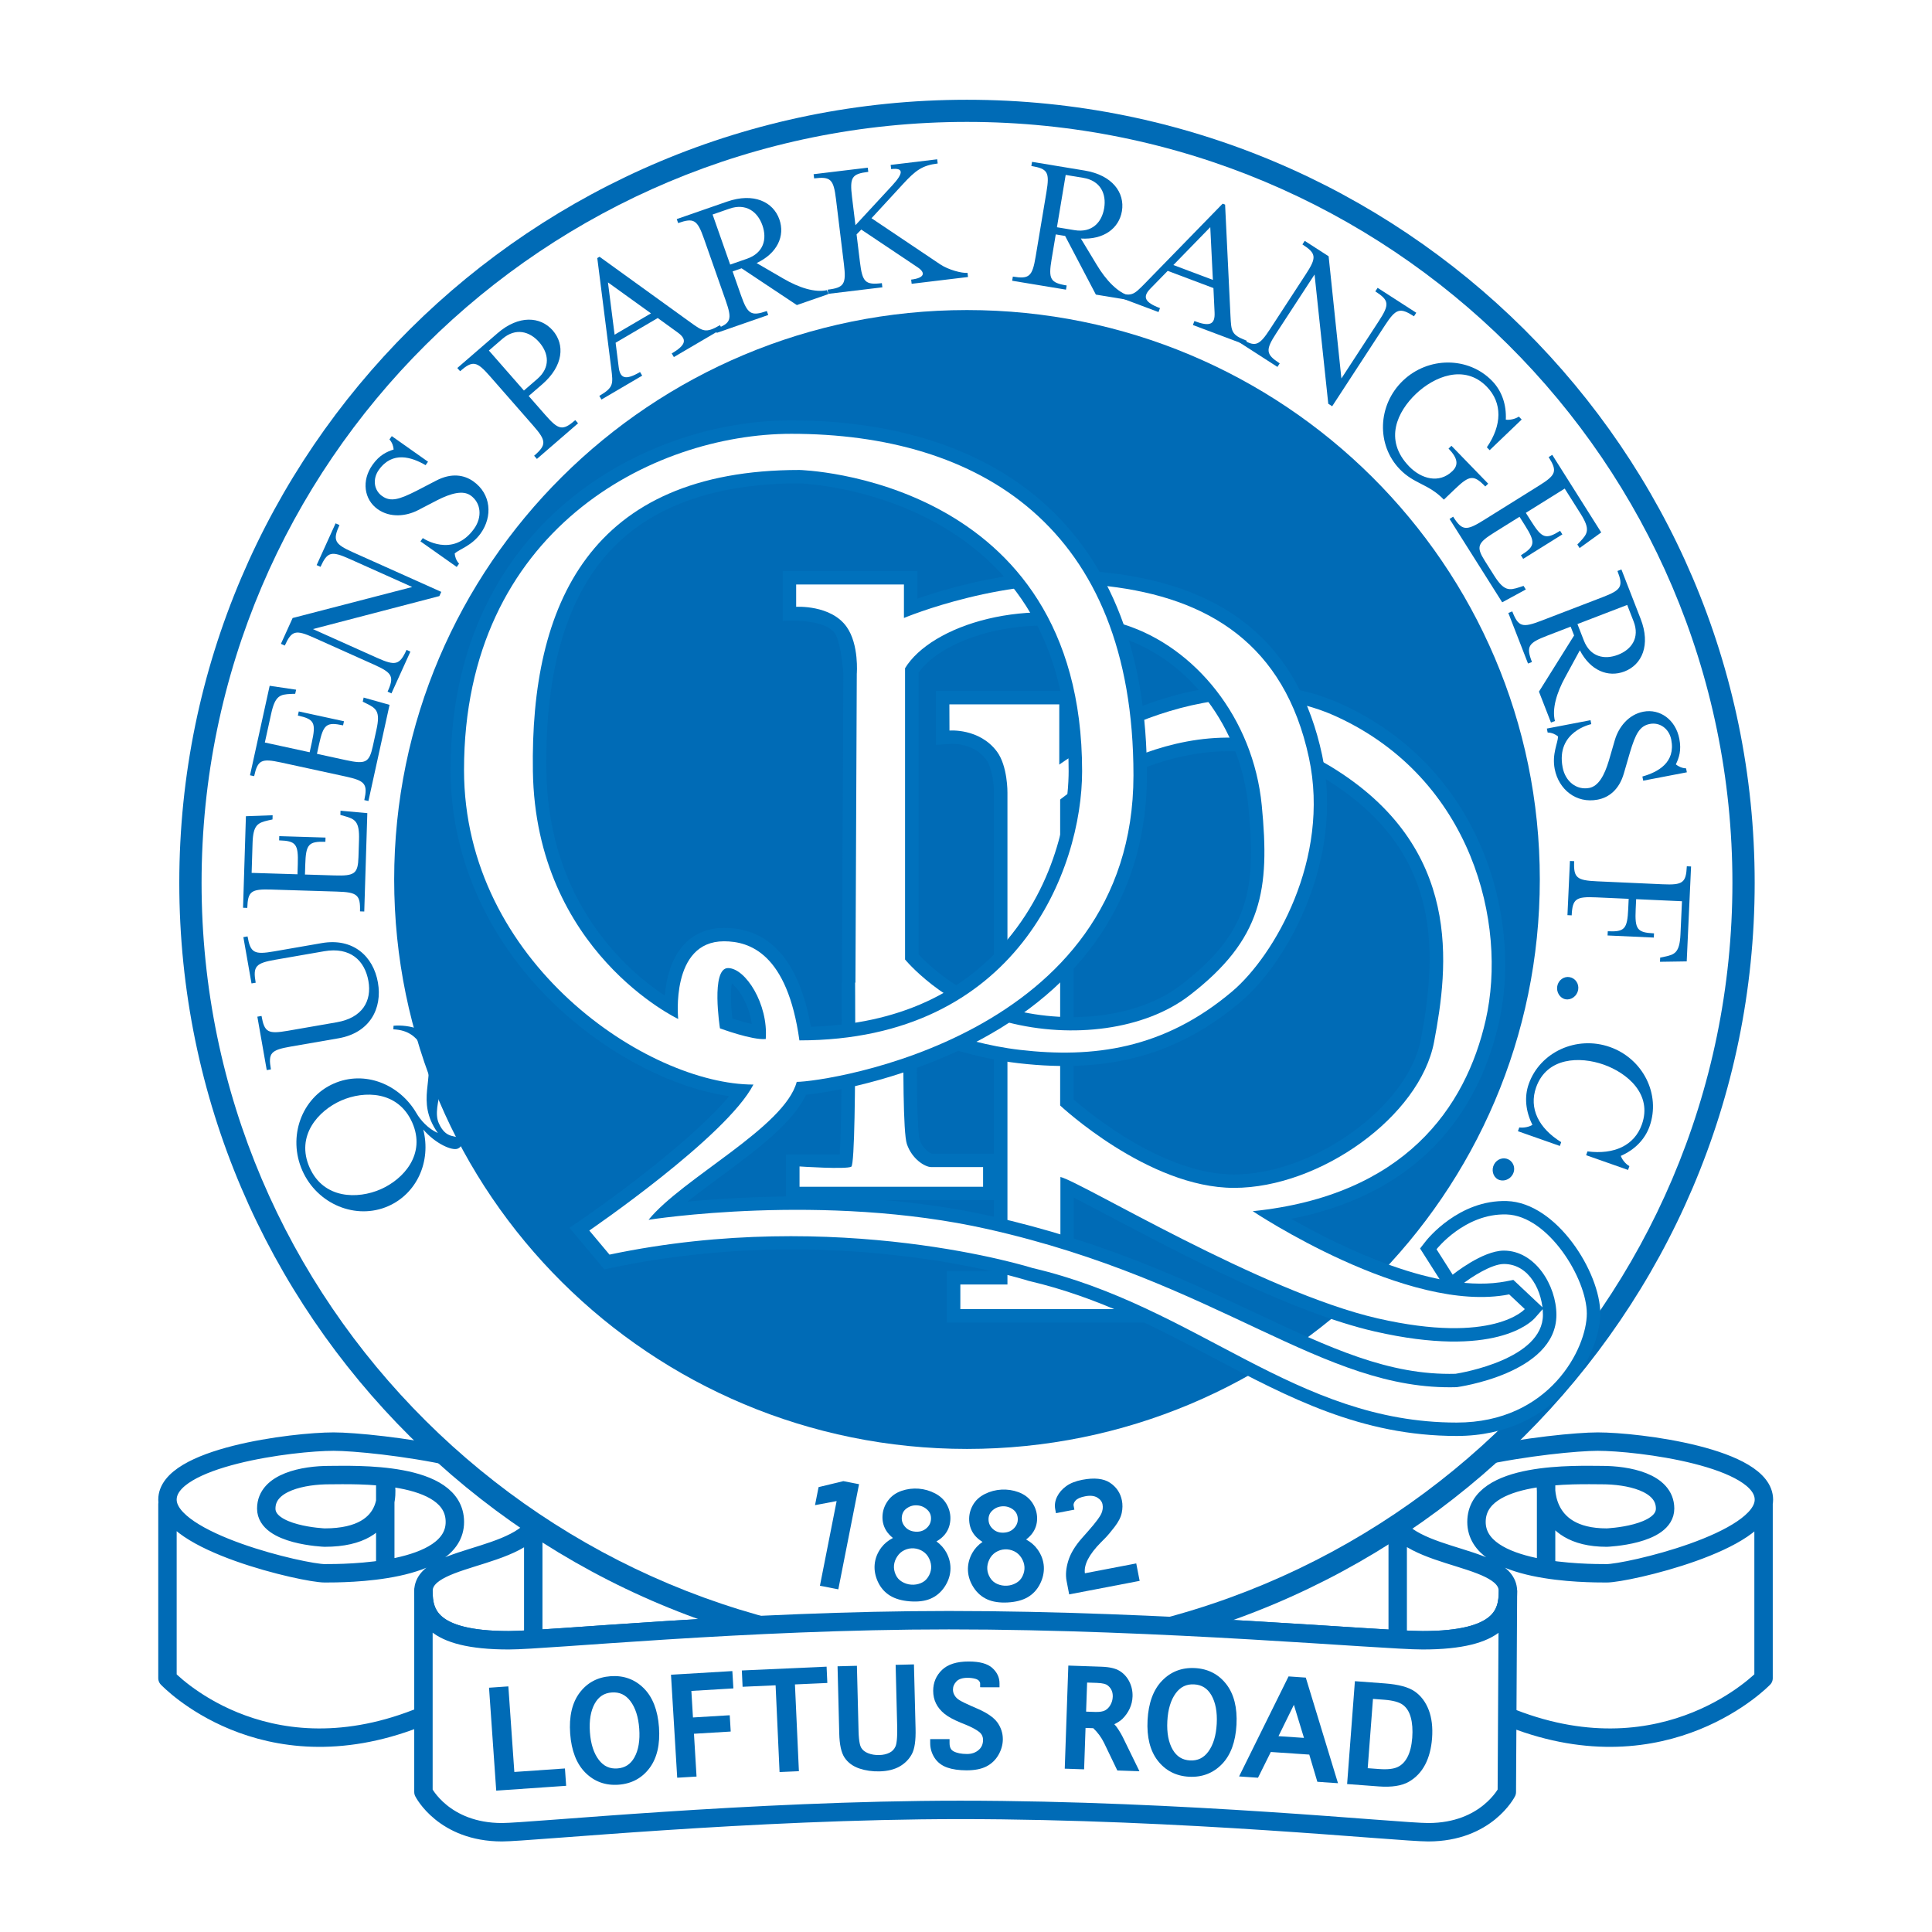 <?xml version="1.0" encoding="utf-8"?>
<!-- Generator: Adobe Illustrator 13.0.0, SVG Export Plug-In . SVG Version: 6.00 Build 14948)  -->
<!DOCTYPE svg PUBLIC "-//W3C//DTD SVG 1.0//EN" "http://www.w3.org/TR/2001/REC-SVG-20010904/DTD/svg10.dtd">
<svg version="1.0" id="Layer_1" xmlns="http://www.w3.org/2000/svg" xmlns:xlink="http://www.w3.org/1999/xlink" x="0px" y="0px"
	 width="192.756px" height="192.756px" viewBox="0 0 192.756 192.756" enable-background="new 0 0 192.756 192.756"
	 xml:space="preserve">
<g>
	<polygon fill-rule="evenodd" clip-rule="evenodd" fill="#FFFFFF" points="0,0 192.756,0 192.756,192.756 0,192.756 0,0 	"/>
	<path fill-rule="evenodd" clip-rule="evenodd" fill="#FFFFFF" d="M53.321,152.344c0.5-0.619,0.797-1.361,0.797-2.277
		c0-4.232-16.801-6.236-20.833-6.236c-4.033,0-16.577,1.559-16.577,5.791c0,4.23,13.665,7.348,15.681,7.348
		c1.512,0,8.065,0,11.247-2.16l-0.075,2.006c-0.806,0.498-1.315,1.107-1.315,1.938c0,2.227,0.672,4.898,8.513,4.898
		c0.55,0,1.433-0.041,2.602-0.113L53.321,152.344L53.321,152.344z"/>
	<path fill-rule="evenodd" clip-rule="evenodd" fill="#FFFFFF" d="M139.435,152.344c-0.501-0.619-0.798-1.361-0.798-2.277
		c0-4.232,16.802-6.236,20.834-6.236s16.577,1.559,16.577,5.791c0,4.23-13.665,7.348-15.681,7.348c-1.513,0-8.065,0-11.247-2.16
		l0.075,2.006c0.806,0.498,1.314,1.107,1.314,1.938c0,2.227-0.672,4.898-8.513,4.898c-0.55,0-1.433-0.041-2.602-0.113
		L139.435,152.344L139.435,152.344z"/>
	<path fill-rule="evenodd" clip-rule="evenodd" fill="#FFFFFF" d="M16.708,149.621c0,0-0.158,2.768,8.164,5.627
		c8.322,2.859,11.348,1.572,11.348,1.572s6.453-0.945,7.881-2.367c1.429-1.42-0.021,2.074-0.021,2.074l-1.725,1.594l-0.11,13.324
		c-15.458,6.012-25.538-4.01-25.538-4.01v-17.369V149.621L16.708,149.621z"/>
	<path fill-rule="evenodd" clip-rule="evenodd" fill="#FFFFFF" d="M175.911,149.621c0,0,0.157,2.768-8.164,5.627
		c-8.322,2.859-11.348,1.572-11.348,1.572s-6.453-0.945-7.882-2.367c-1.429-1.42,0.021,2.074,0.021,2.074l1.725,1.594l0.11,13.324
		c15.457,6.012,25.538-4.01,25.538-4.01v-17.369V149.621L175.911,149.621z"/>
	
		<path fill="none" stroke="#006BB6" stroke-width="1.837" stroke-linecap="round" stroke-linejoin="round" stroke-miterlimit="2.613" d="
		M175.95,150.066v17.369 M175.95,167.436c0,0-9.599,10.021-25.056,4.01 M16.708,150.066v17.369 M16.708,167.436
		c0,0,9.409,10.021,24.866,4.01 M38.438,155.855v-8.016 M38.438,147.84c0,0,1.344,5.566-6.049,5.566c0,0-5.824-0.223-5.824-2.895
		s3.809-3.34,6.272-3.34c2.464,0,12.545-0.447,12.545,4.676c0,5.121-10.977,5.121-12.993,5.121c-2.016,0-15.681-3.117-15.681-7.348
		c0-4.232,12.544-5.791,16.577-5.791c4.032,0,20.833,2.004,20.833,6.236c0,5.789-11.873,4.676-11.873,8.686
		c0,2.227,0.672,4.898,8.513,4.898c3.814,0,23.646-2.004,43.907-2.004c21.38,0,43.241,2.004,47.268,2.004
		c7.841,0,8.513-2.672,8.513-4.898c0-4.01-11.873-2.896-11.873-8.686c0-4.232,16.802-6.236,20.833-6.236
		c4.033,0,16.578,1.559,16.578,5.791c0,4.23-13.665,7.348-15.682,7.348c-2.016,0-12.993,0-12.993-5.121
		c0-5.123,10.081-4.676,12.546-4.676c2.463,0,6.271,0.668,6.271,3.34s-5.824,2.895-5.824,2.895c-6.736,0-6.049-5.566-6.049-5.566
		 M154.254,147.84v8.016 M53.203,152.738v10.467 M139.449,152.738v10.467"/>
	<path fill-rule="evenodd" clip-rule="evenodd" fill="#006BB6" d="M175.065,88.078c0,43.146-35.186,78.125-78.589,78.125
		s-78.588-34.979-78.588-78.125c0-43.147,35.185-78.125,78.588-78.125S175.065,44.931,175.065,88.078L175.065,88.078z"/>
	<path fill-rule="evenodd" clip-rule="evenodd" fill="#FFFFFF" d="M172.843,88.078c0,41.928-34.19,75.916-76.366,75.916
		s-76.366-33.988-76.366-75.916c0-41.927,34.19-75.915,76.366-75.915S172.843,46.151,172.843,88.078L172.843,88.078z"/>
	<polygon fill-rule="evenodd" clip-rule="evenodd" fill="#006BB6" points="84.213,147.787 84.142,147.773 84.069,147.791 
		81.878,148.32 81.669,148.371 81.628,148.58 81.41,149.686 81.314,150.17 81.803,150.078 83.471,149.762 81.869,157.883 
		81.805,158.211 82.134,158.273 83.309,158.504 83.639,158.568 83.704,158.24 85.643,148.406 85.708,148.078 85.378,148.014 
		84.213,147.787 	"/>
	<path fill-rule="evenodd" clip-rule="evenodd" fill="#006BB6" d="M93.43,153.785c0.329-0.189,0.606-0.41,0.819-0.668
		c0.332-0.402,0.521-0.883,0.565-1.43c0.042-0.527-0.066-1.041-0.32-1.523c-0.255-0.49-0.656-0.881-1.19-1.162
		c-0.512-0.27-1.067-0.43-1.646-0.477c-0.576-0.045-1.146,0.027-1.694,0.213c-0.571,0.195-1.029,0.518-1.358,0.965
		c-0.325,0.439-0.513,0.93-0.554,1.459c-0.042,0.547,0.07,1.051,0.334,1.498c0.169,0.287,0.408,0.547,0.701,0.785
		c-0.473,0.246-0.861,0.562-1.153,0.949c-0.397,0.529-0.624,1.109-0.672,1.725c-0.045,0.574,0.069,1.154,0.338,1.725
		c0.273,0.576,0.675,1.031,1.195,1.352c0.512,0.316,1.177,0.508,1.979,0.57c0.807,0.062,1.496-0.023,2.049-0.256
		c0.564-0.238,1.032-0.625,1.393-1.152c0.356-0.521,0.56-1.076,0.604-1.65c0.048-0.615-0.085-1.223-0.398-1.807
		C94.192,154.473,93.858,154.1,93.43,153.785L93.43,153.785z M90.903,158.1c-0.33-0.023-0.642-0.125-0.929-0.301
		c-0.277-0.168-0.477-0.393-0.61-0.691c-0.138-0.305-0.195-0.611-0.171-0.914c0.025-0.318,0.133-0.617,0.328-0.912
		c0.192-0.289,0.431-0.496,0.73-0.633c0.304-0.139,0.612-0.195,0.938-0.17s0.622,0.129,0.903,0.312
		c0.277,0.184,0.481,0.424,0.625,0.74c0.146,0.322,0.206,0.633,0.181,0.951c-0.024,0.301-0.129,0.598-0.312,0.875
		c-0.179,0.273-0.412,0.467-0.712,0.59C91.56,158.076,91.242,158.127,90.903,158.1L90.903,158.1z M91.32,152.814
		c-0.432-0.035-0.765-0.191-1.017-0.48c-0.25-0.287-0.359-0.602-0.331-0.957c0.03-0.389,0.192-0.68,0.495-0.893
		c0.322-0.229,0.669-0.324,1.059-0.293c0.395,0.029,0.724,0.18,1.007,0.453c0.266,0.258,0.38,0.57,0.35,0.959
		c-0.028,0.355-0.185,0.646-0.479,0.893C92.106,152.744,91.752,152.848,91.32,152.814L91.32,152.814z"/>
	<path fill-rule="evenodd" clip-rule="evenodd" fill="#006BB6" d="M102.377,153.596c0.3-0.23,0.546-0.486,0.722-0.77
		c0.276-0.441,0.399-0.943,0.37-1.49c-0.03-0.529-0.205-1.023-0.521-1.471c-0.319-0.449-0.768-0.783-1.334-0.992
		c-0.545-0.201-1.115-0.287-1.696-0.254c-0.577,0.031-1.133,0.176-1.65,0.434c-0.541,0.268-0.951,0.648-1.218,1.135
		c-0.264,0.48-0.383,0.99-0.354,1.52c0.03,0.549,0.208,1.033,0.531,1.441c0.206,0.262,0.478,0.488,0.799,0.686
		c-0.437,0.307-0.778,0.67-1.015,1.094c-0.324,0.576-0.47,1.18-0.437,1.797c0.032,0.576,0.222,1.135,0.566,1.664
		c0.348,0.535,0.807,0.934,1.365,1.184c0.548,0.244,1.233,0.348,2.037,0.303c0.807-0.045,1.479-0.221,1.997-0.525
		c0.527-0.309,0.939-0.754,1.226-1.326c0.283-0.561,0.41-1.139,0.38-1.715c-0.035-0.615-0.248-1.199-0.637-1.738
		C103.225,154.178,102.844,153.852,102.377,153.596L102.377,153.596z M100.248,154.58c0.322-0.018,0.638,0.047,0.938,0.189
		c0.298,0.145,0.532,0.357,0.719,0.652c0.186,0.295,0.288,0.604,0.307,0.918c0.017,0.303-0.048,0.609-0.192,0.91
		c-0.141,0.295-0.346,0.516-0.627,0.678c-0.296,0.17-0.604,0.262-0.942,0.279c-0.33,0.018-0.653-0.041-0.962-0.176
		c-0.296-0.129-0.524-0.328-0.697-0.604c-0.177-0.283-0.274-0.58-0.291-0.883c-0.018-0.32,0.049-0.631,0.203-0.947
		c0.151-0.312,0.361-0.551,0.64-0.727C99.625,154.693,99.922,154.598,100.248,154.58L100.248,154.58z M101.187,152.455
		c-0.261,0.283-0.599,0.434-1.031,0.457c-0.433,0.025-0.783-0.088-1.07-0.342c-0.289-0.252-0.438-0.549-0.458-0.904
		c-0.021-0.389,0.101-0.699,0.372-0.951c0.288-0.268,0.619-0.408,1.011-0.43c0.395-0.021,0.741,0.084,1.059,0.316
		c0.298,0.221,0.453,0.518,0.474,0.904C101.562,151.863,101.445,152.174,101.187,152.455L101.187,152.455z"/>
	<path fill-rule="evenodd" clip-rule="evenodd" fill="#006BB6" d="M113.638,157.396l-0.211-1.086l-0.064-0.328l-0.329,0.064
		l-4.795,0.92c-0.117-0.85,0.417-1.887,1.602-3.084l0.418-0.422c0.252-0.256,0.555-0.615,0.93-1.102
		c0.398-0.516,0.636-0.979,0.727-1.416c0.088-0.426,0.094-0.84,0.018-1.232c-0.144-0.746-0.542-1.342-1.183-1.771
		s-1.573-0.531-2.772-0.299c-0.655,0.125-1.193,0.336-1.597,0.627c-0.406,0.295-0.713,0.646-0.913,1.049
		c-0.207,0.418-0.271,0.844-0.189,1.262l0.012,0.064l0.062,0.328l0.332-0.062l1.175-0.227l0.329-0.062l-0.062-0.328l-0.012-0.062
		c-0.012-0.061-0.047-0.238,0.183-0.506c0.171-0.201,0.494-0.346,0.959-0.436c0.512-0.1,0.924-0.055,1.224,0.129
		c0.294,0.18,0.465,0.406,0.519,0.688c0.059,0.301,0.017,0.604-0.128,0.928c-0.11,0.238-0.434,0.744-1.347,1.773l-0.568,0.641
		c-0.693,0.783-1.157,1.551-1.379,2.287c-0.225,0.738-0.28,1.408-0.167,1.992l0.197,1.021l0.063,0.328l0.33-0.064l6.373-1.223
		l0.329-0.062L113.638,157.396L113.638,157.396z"/>
	<path fill-rule="evenodd" clip-rule="evenodd" fill="#006BB6" d="M153.627,87.747c0,31.376-25.587,56.813-57.15,56.813
		c-31.563,0-57.15-25.438-57.15-56.813c0-31.377,25.587-56.813,57.15-56.813C128.04,30.934,153.627,56.37,153.627,87.747
		L153.627,87.747z"/>
	<path fill-rule="evenodd" clip-rule="evenodd" fill="#006BB6" d="M30.889,116.486c-1.408-3.172,0.871-5.684,3.158-6.688
		c2.288-1.004,5.671-0.977,7.079,2.195c1.4,3.154-0.86,5.658-3.147,6.66C35.691,119.658,32.289,119.639,30.889,116.486
		L30.889,116.486z M42.229,112.693c1.231,1.432,2.894,2.148,3.447,1.904c0.387-0.17,0.523-0.557,0.313-0.881
		c-0.377-0.602-1.431,0.102-2.213-1.658c-0.79-1.779,1.268-4.938,0.242-7.248c-0.96-2.164-3.268-2.598-4.755-2.471l-0.017,0.357
		c1.486,0.072,2.456,0.719,3.197,2.387c1.091,2.459-1.067,4.697,1.24,7.957c-0.955-0.414-1.743-1.295-2.134-1.979
		c-1.675-2.879-5.154-4.311-8.252-2.951c-3.209,1.408-4.626,5.316-3.128,8.689c1.49,3.355,5.349,4.949,8.558,3.541
		C41.568,119.096,43.041,115.908,42.229,112.693L42.229,112.693z"/>
	<path fill-rule="evenodd" clip-rule="evenodd" fill="#006BB6" d="M25.51,98.047l-0.417,0.07l-0.812-4.618l0.417-0.073
		c0.288,1.639,0.651,1.841,2.637,1.495l4.767-0.828c3.118-0.542,5.142,1.304,5.603,3.932c0.458,2.605-0.816,5.023-3.934,5.566
		l-4.767,0.826c-1.986,0.346-2.262,0.637-1.974,2.275l-0.417,0.072l-0.937-5.33l0.417-0.072c0.287,1.639,0.647,1.82,2.633,1.477
		l4.866-0.846c2.582-0.449,3.514-2.137,3.166-4.111c-0.364-2.072-1.83-3.425-4.412-2.977l-4.865,0.845
		C25.495,96.096,25.222,96.408,25.51,98.047L25.51,98.047z"/>
	<path fill-rule="evenodd" clip-rule="evenodd" fill="#006BB6" d="M35.917,90.93c0.051-1.663-0.284-1.914-2.299-1.976l-6.549-0.202
		c-2.015-0.062-2.345,0.168-2.397,1.831l-0.423-0.013l0.285-9.135l2.666-0.098l-0.013,0.421l-0.407,0.087
		c-1.056,0.249-1.526,0.434-1.583,2.277l-0.092,2.965l4.574,0.141l0.031-1.001c0.063-2.003-0.169-2.331-1.862-2.383l0.013-0.421
		l4.615,0.142l-0.013,0.421c-1.693-0.052-1.945,0.261-2.007,2.264l-0.031,1.002l2.942,0.091c2.015,0.062,2.345-0.168,2.397-1.831
		l0.054-1.723c0.058-1.843-0.399-2.078-1.459-2.371l-0.4-0.113l0.013-0.42l2.675,0.243l-0.306,9.816L35.917,90.93L35.917,90.93z"/>
	<path fill-rule="evenodd" clip-rule="evenodd" fill="#006BB6" d="M36.347,79.826c0.357-1.625,0.074-1.933-1.896-2.36l-6.401-1.391
		c-1.97-0.427-2.337-0.261-2.694,1.364l-0.413-0.089l1.962-8.929l2.639,0.389l-0.091,0.411l-0.416,0.012
		c-1.084,0.052-1.58,0.149-1.977,1.95l-0.637,2.898l4.472,0.971l0.215-0.979c0.431-1.958,0.263-2.322-1.392-2.682l0.091-0.411
		l4.51,0.979l-0.091,0.412c-1.654-0.359-1.959-0.098-2.39,1.86l-0.215,0.979l2.875,0.625c1.97,0.428,2.337,0.262,2.694-1.364
		l0.37-1.684c0.396-1.801-0.009-2.115-0.998-2.596l-0.373-0.184l0.091-0.411l2.585,0.726l-2.109,9.594L36.347,79.826L36.347,79.826z
		"/>
	<path fill-rule="evenodd" clip-rule="evenodd" fill="#006BB6" d="M34.897,55.773c-1.838-0.824-2.231-0.736-2.919,0.78l-0.386-0.173
		l1.89-4.166l0.386,0.173c-0.688,1.516-0.502,1.886,1.336,2.709l8.822,3.955l-0.19,0.42l-12.618,3.292l6.396,2.867
		c1.838,0.824,2.257,0.727,2.946-0.79l0.386,0.173l-1.89,4.166l-0.386-0.173c0.688-1.517,0.475-1.876-1.363-2.7l-5.973-2.678
		c-1.838-0.824-2.231-0.736-2.919,0.78l-0.386-0.173l1.168-2.576l11.931-3.094L34.897,55.773L34.897,55.773z"/>
	<path fill-rule="evenodd" clip-rule="evenodd" fill="#006BB6" d="M45.8,56.238l-0.233,0.327l-3.617-2.553l0.233-0.327
		c0,0,2.982,2.057,5.118-0.934c0.829-1.16,0.703-2.576-0.349-3.319c-0.756-0.534-1.935-0.234-3.332,0.475l-1.926,1
		c-1.17,0.6-2.759,0.781-4.008-0.101c-1.364-0.963-1.644-2.856-0.511-4.441c0.688-0.965,1.387-1.283,2.098-1.518
		c-0.024-0.312-0.13-0.683-0.417-1.007l0.233-0.327l3.616,2.553l-0.245,0.343c-1.397-0.814-3.309-1.427-4.663,0.469
		c-0.653,0.915-0.491,2.038,0.331,2.618c0.855,0.604,1.707,0.345,3.451-0.539l1.926-1c1.54-0.807,2.809-0.574,3.713,0.064
		c1.792,1.265,1.943,3.51,0.741,5.193c-0.888,1.242-2.105,1.562-2.594,2.004C45.391,55.531,45.497,55.901,45.8,56.238L45.8,56.238z"
		/>
	<path fill-rule="evenodd" clip-rule="evenodd" fill="#006BB6" d="M53.61,37.806l-1.338,1.158l-3.495-3.991l1.338-1.158
		c1.323-1.145,2.726-0.765,3.679,0.324C54.76,35.243,54.933,36.662,53.61,37.806L53.61,37.806z M49.641,33.243l-4.015,3.474
		l0.278,0.317c1.263-1.092,1.657-1.008,2.98,0.504l4.302,4.913c1.324,1.512,1.367,1.926,0.104,3.019l0.278,0.317l4.106-3.553
		l-0.278-0.317c-1.263,1.092-1.669,0.993-2.993-0.519l-1.655-1.889l1.354-1.171c2.114-1.829,2.277-3.963,1.046-5.369
		C53.917,31.562,51.754,31.414,49.641,33.243L49.641,33.243z"/>
	<path fill-rule="evenodd" clip-rule="evenodd" fill="#006BB6" d="M64.948,31.264l-3.629,2.129l-0.663-5.219L64.948,31.264
		L64.948,31.264z M61.42,34.195l4.202-2.465l1.971,1.427c0.98,0.705,0.865,1.26-0.576,2.106l0.215,0.362l4.81-2.821l-0.215-0.362
		c-1.441,0.845-1.702,0.603-2.957-0.29l-9.053-6.535l-0.226,0.131l1.396,11.027c0.179,1.524,0.266,1.868-1.193,2.724l0.215,0.363
		l4.063-2.383l-0.215-0.362c-1.441,0.845-1.996,0.659-2.133-0.518L61.42,34.195L61.42,34.195z"/>
	<path fill-rule="evenodd" clip-rule="evenodd" fill="#006BB6" d="M74.525,25.816l-1.675,0.582l-1.755-4.995l1.675-0.582
		c1.656-0.575,2.816,0.296,3.295,1.659C76.55,23.86,76.181,25.241,74.525,25.816L74.525,25.816z M75.488,26.246
		c2.071-0.974,2.85-2.708,2.271-4.355c-0.618-1.76-2.57-2.695-5.216-1.777l-5.024,1.745l0.139,0.397
		c1.58-0.549,1.915-0.325,2.58,1.567l2.161,6.15c0.664,1.892,0.549,2.292-1.031,2.841l0.14,0.398l5.139-1.785l-0.14-0.397
		c-1.58,0.548-1.921,0.306-2.586-1.586l-0.83-2.365l0.894-0.311l5.517,3.668l3.141-1.09l-0.14-0.397
		c-1.188,0.264-2.796-0.239-4.385-1.174L75.488,26.246L75.488,26.246z"/>
	<path fill-rule="evenodd" clip-rule="evenodd" fill="#006BB6" d="M93.806,26.376c0.819,0.547,2.183,0.908,2.723,0.843l0.051,0.418
		l-5.624,0.678l-0.051-0.418c1.321-0.159,1.503-0.666,0.62-1.246l-5.596-3.746l-0.469,0.48l0.337,2.765
		c0.242,1.99,0.524,2.299,2.186,2.099l0.051,0.417l-5.404,0.651l-0.051-0.417c1.661-0.2,1.86-0.568,1.618-2.557l-0.789-6.466
		c-0.243-1.99-0.522-2.279-2.183-2.079l-0.051-0.418l5.404-0.651l0.051,0.418c-1.661,0.2-1.862,0.547-1.62,2.537l0.34,2.786
		l3.678-3.977c1.13-1.227,1.144-1.773-0.116-1.622l-0.051-0.417l4.644-0.56l0.051,0.418c-1.541,0.186-2.211,0.69-3.466,2.054
		l-3.139,3.407L93.806,26.376L93.806,26.376z"/>
	<path fill-rule="evenodd" clip-rule="evenodd" fill="#006BB6" d="M107.201,22.962l-1.75-0.289l0.872-5.22l1.751,0.289
		c1.73,0.286,2.327,1.604,2.089,3.027C109.922,22.213,108.932,23.248,107.201,22.962L107.201,22.962z M107.837,23.799
		c2.288,0.134,3.809-1.016,4.097-2.736c0.307-1.838-0.953-3.591-3.717-4.048l-5.25-0.868l-0.07,0.416
		c1.65,0.272,1.836,0.628,1.506,2.605l-1.075,6.426c-0.33,1.977-0.626,2.274-2.276,2.001l-0.068,0.415l5.369,0.888l0.07-0.416
		c-1.651-0.272-1.834-0.648-1.503-2.625l0.413-2.471l0.935,0.155l3.068,5.851l3.282,0.542l0.069-0.415
		c-1.171-0.336-2.338-1.545-3.28-3.123L107.837,23.799L107.837,23.799z"/>
	<path fill-rule="evenodd" clip-rule="evenodd" fill="#006BB6" d="M121.009,27.925l-3.941-1.482l3.681-3.78L121.009,27.925
		L121.009,27.925z M116.502,27.024l4.562,1.716l0.114,2.421c0.06,1.202-0.448,1.46-2.014,0.872l-0.149,0.393l5.223,1.964
		l0.151-0.393c-1.565-0.589-1.538-0.943-1.624-2.475l-0.537-11.109l-0.245-0.092l-7.779,7.981c-1.084,1.092-1.3,1.376-2.883,0.78
		l-0.149,0.394l4.412,1.659l0.149-0.394c-1.564-0.588-1.767-1.136-0.929-1.978L116.502,27.024L116.502,27.024z"/>
	<path fill-rule="evenodd" clip-rule="evenodd" fill="#006BB6" d="M137.55,32.057c1.097-1.682,1.069-2.081-0.334-2.986l0.23-0.353
		l3.856,2.486l-0.23,0.353c-1.404-0.905-1.799-0.778-2.896,0.904l-5.265,8.072l-0.389-0.251l-1.368-12.896l-3.817,5.852
		c-1.097,1.682-1.063,2.109,0.341,3.015l-0.23,0.353l-3.857-2.486l0.23-0.353c1.404,0.905,1.794,0.75,2.891-0.932l3.564-5.465
		c1.097-1.682,1.07-2.082-0.334-2.986l0.23-0.354l2.385,1.537l1.274,12.192L137.55,32.057L137.55,32.057z"/>
	<path fill-rule="evenodd" clip-rule="evenodd" fill="#006BB6" d="M144.521,44.755l0.29-0.278l3.666,3.781l-0.291,0.278
		c-1.161-1.198-1.575-1.134-3.027,0.256l-1.104,1.057c-1.553-1.602-2.937-1.528-4.392-3.029c-2.364-2.439-2.219-6.419,0.307-8.839
		c2.526-2.42,6.533-2.417,8.898,0.022c0.979,1.01,1.438,2.379,1.367,3.866c0.327,0.049,0.87-0.026,1.303-0.302l0.28,0.289
		l-3.194,3.059l-0.28-0.288c1.51-2.198,1.566-4.422,0-6.039c-2.239-2.309-5.287-1.005-7.087,0.72
		c-1.8,1.724-3.251,4.561-0.662,7.231c1.218,1.255,2.991,1.728,4.297,0.476C145.517,46.417,145.486,45.75,144.521,44.755
		L144.521,44.755z"/>
	<path fill-rule="evenodd" clip-rule="evenodd" fill="#006BB6" d="M144.98,51.55c0.891,1.409,1.308,1.432,3.017,0.366l5.549-3.463
		c1.708-1.065,1.853-1.44,0.963-2.849l0.359-0.224l4.887,7.741l-2.156,1.56l-0.227-0.356l0.288-0.298
		c0.738-0.792,1.023-1.206,0.038-2.768l-1.587-2.513l-3.877,2.419l0.537,0.849c1.071,1.697,1.448,1.841,2.883,0.946l0.224,0.357
		l-3.909,2.44l-0.226-0.357c1.434-0.895,1.468-1.294,0.396-2.992l-0.536-0.849l-2.494,1.556c-1.707,1.065-1.852,1.439-0.962,2.849
		l0.923,1.459c0.985,1.562,1.496,1.503,2.54,1.16l0.396-0.128l0.226,0.356l-2.357,1.282l-5.252-8.318L144.98,51.55L144.98,51.55z"/>
	<path fill-rule="evenodd" clip-rule="evenodd" fill="#006BB6" d="M158.022,63.908l-0.64-1.645l4.964-1.909l0.64,1.645
		c0.633,1.626-0.204,2.808-1.558,3.328C160.056,65.856,158.655,65.534,158.022,63.908L158.022,63.908z M157.622,64.879
		c1.047,2.025,2.817,2.742,4.453,2.113c1.749-0.672,2.626-2.643,1.615-5.241l-1.921-4.935l-0.395,0.152
		c0.604,1.551,0.39,1.892-1.49,2.614l-6.111,2.349c-1.881,0.723-2.288,0.622-2.892-0.93l-0.395,0.152l1.964,5.047l0.395-0.152
		c-0.604-1.552-0.371-1.899,1.51-2.622l2.35-0.904l0.342,0.879l-3.506,5.603l1.2,3.084l0.396-0.152
		c-0.306-1.172,0.147-2.786,1.035-4.395L157.622,64.879L157.622,64.879z"/>
	<path fill-rule="evenodd" clip-rule="evenodd" fill="#006BB6" d="M154.408,73.083l-0.077-0.394l4.355-0.836l0.076,0.394
		c0,0-3.556,0.723-2.856,4.324c0.271,1.397,1.387,2.285,2.654,2.042c0.911-0.174,1.508-1.228,1.956-2.722l0.604-2.076
		c0.372-1.255,1.338-2.522,2.842-2.81c1.644-0.316,3.214,0.792,3.584,2.701c0.226,1.161-0.024,1.883-0.346,2.557
		c0.244,0.198,0.587,0.377,1.021,0.396l0.077,0.394l-4.355,0.835l-0.08-0.414c1.557-0.441,3.323-1.392,2.88-3.675
		c-0.214-1.102-1.142-1.76-2.132-1.571c-1.03,0.198-1.431,0.989-1.993,2.853l-0.603,2.075c-0.479,1.664-1.523,2.415-2.612,2.624
		c-2.158,0.414-3.896-1.029-4.289-3.057c-0.29-1.495,0.318-2.591,0.335-3.248C155.205,73.277,154.862,73.098,154.408,73.083
		L154.408,73.083z"/>
	<path fill-rule="evenodd" clip-rule="evenodd" fill="#006BB6" d="M163.239,89.71l-0.046,1.001c-0.092,2.002,0.136,2.334,1.828,2.41
		l-0.021,0.42l-4.612-0.209l0.02-0.42c1.692,0.077,1.948-0.232,2.041-2.235l0.045-1.001l-3.242-0.146
		c-2.015-0.091-2.368,0.133-2.444,1.795l-0.423-0.019l0.248-5.406l0.423,0.019c-0.076,1.662,0.255,1.917,2.27,2.009l6.546,0.296
		c2.013,0.091,2.347-0.134,2.423-1.796l0.424,0.02l-0.435,9.47l-2.666,0.04l0.02-0.421l0.407-0.082
		c1.059-0.212,1.532-0.412,1.616-2.234l0.151-3.304L163.239,89.71L163.239,89.71z"/>
	<path fill-rule="evenodd" clip-rule="evenodd" fill="#006BB6" d="M155.369,98.387c0.111-0.611,0.674-1,1.229-0.898
		c0.576,0.102,0.965,0.662,0.854,1.273s-0.681,1.039-1.257,0.936C155.641,99.596,155.258,98.998,155.369,98.387L155.369,98.387z"/>
	<path fill-rule="evenodd" clip-rule="evenodd" fill="#006BB6" d="M151.578,112.484c0.489,0.066,1.053-0.076,1.312-0.262
		c-0.664-1.316-0.835-2.76-0.364-4.082c1.137-3.193,4.783-4.844,8.09-3.682c3.307,1.164,5.098,4.727,3.961,7.92
		c-0.471,1.322-1.497,2.344-2.867,2.945c0.103,0.314,0.414,0.764,0.854,1.025l-0.134,0.377l-4.182-1.471l0.134-0.379
		c2.659,0.342,4.68-0.586,5.426-2.684c1.076-3.021-1.461-5.148-3.817-5.977c-2.357-0.83-5.655-0.756-6.731,2.268
		c-0.747,2.096,0.257,4.086,2.501,5.471l-0.135,0.379l-4.182-1.471L151.578,112.484L151.578,112.484z"/>
	<path fill-rule="evenodd" clip-rule="evenodd" fill="#006BB6" d="M149.071,116.158c0.3-0.547,0.956-0.738,1.452-0.469
		c0.513,0.279,0.706,0.932,0.406,1.477c-0.299,0.545-0.976,0.771-1.488,0.494C148.945,117.391,148.772,116.703,149.071,116.158
		L149.071,116.158z"/>
	
		<path fill-rule="evenodd" clip-rule="evenodd" fill="#FFFFFF" stroke="#006BB6" stroke-width="1.837" stroke-linecap="round" stroke-linejoin="round" stroke-miterlimit="2.613" d="
		M150.336,178.793c0,0-2.016,4.01-7.84,4.01c-3.016,0-24.322-2.229-46.71-2.229c-20.857,0-42.89,2.229-45.699,2.229
		c-5.824,0-7.84-4.01-7.84-4.01v-20.041c0,2.227,0.672,4.898,8.513,4.898c3.814,0,23.646-2.004,43.907-2.004
		c21.38,0,43.241,2.004,47.268,2.004c7.841,0,8.513-2.672,8.513-4.898L150.336,178.793L150.336,178.793z"/>
	<polygon fill-rule="evenodd" clip-rule="evenodd" fill="#006BB6" points="56.388,176.773 56.364,176.441 56.029,176.463 
		51.315,176.789 50.742,168.584 50.719,168.252 50.383,168.273 49.126,168.361 48.791,168.383 48.814,168.717 49.485,178.318 
		49.509,178.652 49.844,178.629 56.15,178.193 56.485,178.17 56.462,177.836 56.388,176.773 	"/>
	<path fill-rule="evenodd" clip-rule="evenodd" fill="#006BB6" d="M64.231,168.438c-0.896-0.893-2.009-1.297-3.309-1.203
		c-1.302,0.092-2.344,0.65-3.1,1.662c-0.744,0.996-1.06,2.363-0.936,4.064c0.123,1.703,0.632,3.01,1.512,3.893
		c0.893,0.895,2.006,1.301,3.308,1.207c1.3-0.094,2.344-0.652,3.102-1.666c0.746-0.998,1.062-2.367,0.939-4.068
		C65.624,170.627,65.113,169.316,64.231,168.438L64.231,168.438z M59.747,175.586c-0.507-0.66-0.807-1.59-0.892-2.762
		c-0.084-1.17,0.078-2.133,0.484-2.861c0.385-0.689,0.942-1.053,1.702-1.105c0.765-0.055,1.368,0.225,1.847,0.854
		c0.505,0.662,0.804,1.592,0.889,2.76c0.085,1.172-0.077,2.137-0.481,2.861c-0.383,0.689-0.941,1.051-1.706,1.105
		C60.83,176.492,60.227,176.213,59.747,175.586L59.747,175.586z"/>
	<polygon fill-rule="evenodd" clip-rule="evenodd" fill="#006BB6" points="72.835,168.473 73.17,168.453 73.15,168.119 
		73.086,167.057 73.066,166.723 72.73,166.744 67.28,167.068 66.944,167.09 66.965,167.422 67.545,177.029 67.565,177.361 
		67.901,177.344 69.158,177.268 69.494,177.248 69.474,176.914 69.236,172.977 72.569,172.777 72.904,172.756 72.884,172.424 
		72.826,171.465 72.806,171.131 72.471,171.15 69.137,171.352 68.978,168.703 72.835,168.473 	"/>
	<polygon fill-rule="evenodd" clip-rule="evenodd" fill="#006BB6" points="82.484,166.617 82.469,166.283 82.133,166.299 
		74.35,166.648 74.014,166.664 74.029,166.998 74.073,167.957 74.088,168.291 74.424,168.275 77.382,168.143 77.761,176.463 
		77.777,176.799 78.112,176.783 79.371,176.727 79.707,176.711 79.691,176.377 79.312,168.055 82.208,167.926 82.543,167.91 
		82.528,167.576 82.484,166.617 	"/>
	<path fill-rule="evenodd" clip-rule="evenodd" fill="#006BB6" d="M91.193,166.391l-0.008-0.334l-0.336,0.008l-1.155,0.029
		l-0.336,0.008l0.008,0.334l0.145,5.752c0.033,1.316-0.073,1.844-0.168,2.055c-0.127,0.285-0.321,0.488-0.591,0.623
		c-0.292,0.146-0.638,0.227-1.029,0.236c-0.412,0.01-0.79-0.053-1.122-0.188c-0.312-0.125-0.534-0.303-0.68-0.545
		c-0.086-0.143-0.234-0.545-0.262-1.645l-0.156-6.193l-0.008-0.334l-0.336,0.008l-1.259,0.033l-0.336,0.008l0.008,0.334l0.16,6.355
		c0.028,1.137,0.203,1.93,0.532,2.424c0.332,0.498,0.829,0.863,1.476,1.084c0.613,0.207,1.291,0.305,2.017,0.287
		c0.795-0.02,1.466-0.186,1.996-0.488c0.537-0.307,0.949-0.725,1.224-1.238c0.279-0.518,0.4-1.352,0.37-2.545L91.193,166.391
		L91.193,166.391z"/>
	<path fill-rule="evenodd" clip-rule="evenodd" fill="#006BB6" d="M97.492,170.463l-0.588-0.256
		c-0.56-0.246-0.963-0.445-1.196-0.592c-0.201-0.125-0.355-0.277-0.468-0.467c-0.109-0.182-0.163-0.371-0.163-0.576
		c0-0.307,0.115-0.574,0.35-0.82c0.227-0.236,0.603-0.357,1.118-0.355c0.269,0,0.517,0.031,0.74,0.09
		c0.182,0.047,0.313,0.121,0.393,0.215c0.073,0.088,0.11,0.17,0.11,0.242v0.061v0.332l0.336,0.002h1.26h0.337v-0.334v-0.061
		c0-0.588-0.244-1.104-0.727-1.537c-0.479-0.428-1.248-0.637-2.353-0.639c-1.185,0-2.079,0.281-2.659,0.842
		c-0.582,0.562-0.878,1.262-0.878,2.08c0,0.463,0.095,0.891,0.283,1.27c0.186,0.377,0.47,0.723,0.843,1.025
		c0.368,0.299,0.896,0.588,1.617,0.885c0.001,0,0.506,0.205,0.506,0.205c0.614,0.252,1.074,0.502,1.367,0.742
		c0.239,0.203,0.357,0.459,0.357,0.779c-0.001,0.422-0.146,0.75-0.443,1.004c-0.312,0.268-0.691,0.396-1.16,0.396
		c-0.566-0.002-1.019-0.092-1.344-0.271c-0.169-0.094-0.394-0.279-0.393-0.816c0-0.002,0-0.064,0-0.064v-0.332l-0.335-0.002h-1.26
		h-0.336v0.334v0.062c0,0.527,0.144,1.02,0.429,1.463c0.291,0.453,0.719,0.783,1.273,0.979c0.518,0.182,1.165,0.275,1.921,0.277
		c0.81,0,1.476-0.129,1.98-0.387c0.513-0.262,0.921-0.65,1.211-1.158c0.286-0.5,0.432-1.027,0.433-1.566
		c0-0.588-0.178-1.141-0.529-1.646C99.162,171.359,98.5,170.9,97.492,170.463L97.492,170.463z"/>
	<path fill-rule="evenodd" clip-rule="evenodd" fill="#006BB6" d="M112.021,173.314c-0.109-0.219-0.242-0.451-0.396-0.693
		c-0.162-0.258-0.301-0.443-0.424-0.568c-0.01-0.01-0.021-0.02-0.031-0.027c0.344-0.164,0.622-0.344,0.829-0.549
		c0.299-0.297,0.538-0.637,0.711-1.012c0.174-0.379,0.271-0.783,0.284-1.201c0.019-0.521-0.087-1.016-0.312-1.471
		c-0.229-0.461-0.555-0.824-0.968-1.08c-0.416-0.258-1.008-0.395-1.809-0.424l-2.981-0.102l-0.337-0.012l-0.011,0.334l-0.334,9.619
		l-0.011,0.334l0.335,0.01l1.26,0.045l0.336,0.01l0.012-0.332l0.131-3.799l0.771,0.027c0.446,0.426,0.81,0.918,1.076,1.465
		c-0.001-0.002,1.236,2.57,1.236,2.57l0.088,0.184l0.203,0.006l1.446,0.051l0.558,0.018l-0.243-0.498L112.021,173.314
		L112.021,173.314z M108.462,167.869l0.981,0.033c0.628,0.023,0.906,0.133,1.029,0.221c0.189,0.139,0.328,0.299,0.42,0.492
		c0.093,0.193,0.135,0.416,0.127,0.664c-0.011,0.295-0.085,0.564-0.229,0.818c-0.138,0.246-0.312,0.424-0.531,0.545
		c-0.216,0.119-0.557,0.174-1.011,0.158l-0.888-0.031L108.462,167.869L108.462,167.869z"/>
	<path fill-rule="evenodd" clip-rule="evenodd" fill="#006BB6" d="M119.214,166.424c-1.303-0.068-2.407,0.357-3.283,1.27
		c-0.863,0.895-1.347,2.211-1.438,3.916c-0.09,1.703,0.251,3.064,1.015,4.049c0.774,0.998,1.828,1.539,3.131,1.607
		c1.302,0.066,2.407-0.359,3.286-1.271c0.864-0.898,1.349-2.217,1.44-3.92c0.09-1.703-0.253-3.064-1.019-4.047
		C121.569,167.031,120.516,166.492,119.214,166.424L119.214,166.424z M121.394,171.973c-0.062,1.176-0.344,2.111-0.836,2.781
		c-0.465,0.635-1.064,0.926-1.83,0.885c-0.761-0.039-1.325-0.391-1.724-1.07c-0.42-0.719-0.602-1.678-0.539-2.854
		c0.062-1.17,0.344-2.104,0.838-2.777c0.469-0.637,1.066-0.928,1.827-0.887c0.766,0.039,1.33,0.391,1.727,1.072
		C121.275,169.846,121.455,170.805,121.394,171.973L121.394,171.973z"/>
	<path fill-rule="evenodd" clip-rule="evenodd" fill="#006BB6" d="M130.347,167.596l-0.067-0.221l-0.231-0.016l-1.264-0.088
		l-0.227-0.014l-0.099,0.201l-4.615,9.332l-0.221,0.445l0.499,0.035l1.164,0.08l0.225,0.014l0.101-0.199l1.177-2.369l3.837,0.26
		l0.74,2.492l0.066,0.221l0.233,0.016l1.343,0.094l0.485,0.031l-0.143-0.463L130.347,167.596L130.347,167.596z M129.091,170.09
		l1.006,3.299l-2.542-0.172L129.091,170.09L129.091,170.09z"/>
	<path fill-rule="evenodd" clip-rule="evenodd" fill="#006BB6" d="M142.549,170.619c-0.307-0.807-0.779-1.434-1.406-1.867
		c-0.63-0.434-1.602-0.693-2.969-0.797l-2.661-0.199l-0.334-0.023l-0.026,0.332l-0.726,9.598l-0.025,0.334l0.335,0.023l2.836,0.213
		c1.274,0.094,2.276-0.061,2.982-0.463c0.701-0.402,1.253-0.982,1.639-1.725c0.377-0.727,0.606-1.605,0.683-2.615
		C142.958,172.35,142.848,171.406,142.549,170.619L142.549,170.619z M136.981,169.5l1.11,0.082c0.883,0.066,1.516,0.24,1.885,0.518
		c0.361,0.271,0.621,0.682,0.771,1.223c0.161,0.578,0.212,1.27,0.152,2.061c-0.061,0.783-0.22,1.43-0.478,1.92
		c-0.247,0.471-0.563,0.795-0.969,0.988c-0.412,0.197-1.036,0.268-1.853,0.205c0,0-0.707-0.053-1.143-0.084L136.981,169.5
		L136.981,169.5z"/>
	<path fill-rule="evenodd" clip-rule="evenodd" fill="#0071BC" d="M107.029,73.807c0-1.712,0-4.868,0-4.868h-13.66l0.022,5.387
		l1.446-0.105c0.093-0.007,2.277-0.146,3.545,1.555c0.646,0.869,0.787,2.648,0.787,3.253c0,0.011,0,45.263,0,47.79
		c-1.371,0-4.7,0-4.7,0v5.127h19.691v-4.863c0,0-5.273-0.066-7.02-0.086c0-1.598,0-5.195,0-7.502
		c0.966,0.488,2.206,1.145,3.435,1.793c6.836,3.611,18.277,9.658,26.589,11.555c11.953,2.73,15.6-0.924,15.976-1.35l0.855-0.967
		l-3.007-2.83l-0.683,0.135c-6.854,1.363-16.572-3.434-21.479-6.229c13.943-2.74,18.992-11.959,20.714-19.543
		c0.425-1.867,0.634-3.834,0.634-5.833c0-3.818-0.763-7.758-2.246-11.364c-2.694-6.549-7.519-11.581-13.952-14.55
		C123.177,65.326,111.693,70.98,107.029,73.807L107.029,73.807z M132.085,77.625c11.505,6.997,11.45,16.662,9.677,26.064
		c-1.26,6.682-10.671,13.488-18.648,13.488c-6.924,0-14.198-5.92-15.997-7.48c0-1.121,0-28.027,0-29.265
		C109.567,78.633,121.134,70.966,132.085,77.625L132.085,77.625z"/>
	<path fill-rule="evenodd" clip-rule="evenodd" fill="#FFFFFF" d="M150.57,129.141c-10.141,2.016-25.584-8.301-25.584-8.301
		c15.132-1.553,21.256-10.32,23.244-19.076c2.184-9.615-1.367-24.031-14.819-30.24c-13.104-6.049-27.727,4.763-27.727,4.763v-6.012
		H94.719l0.01,2.614c0,0,2.979-0.261,4.733,2.091c1.085,1.457,1.051,4.095,1.051,4.095v49.082h-4.7v2.453h17.004V128.4l-7.02-0.086
		v-10.887c2.028,0.465,20.124,11.477,31.669,14.113c11.544,2.637,14.664-0.932,14.664-0.932L150.57,129.141L150.57,129.141z
		 M105.772,110.295V79.772c0,0,13.754-11.351,27.014-3.286c13.261,8.064,11.701,20.006,10.296,27.45
		c-1.403,7.443-11.388,14.578-19.969,14.578C114.533,118.514,105.772,110.295,105.772,110.295L105.772,110.295z"/>
	<path fill-rule="evenodd" clip-rule="evenodd" fill="#0071BC" d="M91.53,59.725c0-0.687,0-2.745,0-2.745H78.089v4.978
		c0,0,4.308-0.36,5.283,1.355c0.554,0.975,0.766,3.854,0.766,3.854l-0.135,30.865l-0.034,0.016c0,0,0.014,4.646,0.014,4.68
		c0,8.078-0.121,11.227-0.209,12.455c-0.942,0.014-5.349,0-5.349,0l-0.001,4.557h21.002v-4.635c0,0-6.332,0-6.45,0
		c-0.193-0.051-0.912-0.477-1.223-1.387c-0.113-0.389-0.282-2.049-0.282-8.475c0-0.582,0.001-1.207,0.004-1.871
		c2.149,0.896,5.863,2.209,10.147,2.705c9.088,1.049,15.934-0.85,22.196-6.158c4.696-3.979,10.309-14.24,8.088-24.594
		c-2.323-10.83-9.27-16.772-21.235-18.168C102.853,56.244,95.016,58.512,91.53,59.725L91.53,59.725z M111.786,63.597
		c6.864,2.184,11.994,8.973,12.765,16.894c0.804,8.275,0.05,12.574-6.709,17.771c-4.035,3.104-10.701,4.059-16.985,2.438
		c-4.965-1.283-8.251-4.452-9.215-5.48c0-0.969,0-27.264,0-28.108C94.07,63.637,102.638,60.688,111.786,63.597L111.786,63.597z"/>
	<path fill-rule="evenodd" clip-rule="evenodd" fill="#FFFFFF" d="M130.593,75.603c-2.437-11.357-10.053-15.951-20.077-17.12
		s-20.33,3.173-20.33,3.173v-3.34H79.433v2.227c0,0,3.472-0.223,5.041,2.004c1.248,1.771,1.008,4.677,1.008,4.677l-0.134,30.81
		c-0.011,0.002-0.023,0.004-0.034,0.006c0,0,0.014,1.955,0.014,4.59v0.008c0,5.373-0.054,13.564-0.392,13.762
		c-0.504,0.291-5.166-0.023-5.166-0.023v2.027h18.313v-1.963c0,0-3.864,0-5.166,0c-0.628,0-1.924-0.791-2.437-2.297
		c-0.385-1.133-0.375-7.891-0.334-12.846c0,0,5.2,2.707,11.633,3.451c7.225,0.834,14.315-0.037,21.17-5.846
		C127.117,95.369,132.76,85.711,130.593,75.603L130.593,75.603z M118.664,99.32c-4.452,3.424-11.677,4.342-18.146,2.672
		s-10.221-6.264-10.221-6.264V66.667c2.576-4.231,12.128-7.45,21.897-4.343c7,2.228,12.842,9.279,13.693,18.038
		C126.702,88.737,125.973,93.699,118.664,99.32L118.664,99.32z"/>
	<path fill-rule="evenodd" clip-rule="evenodd" fill="#0071BC" d="M56.566,50.058c-5.299,4.442-11.615,12.69-11.615,26.755
		c0,8.916,3.879,17.402,10.922,23.896c5.052,4.658,11.425,7.883,16.877,8.652c-3.433,4.162-11.482,10.096-14.718,12.307l-1.215,0.83
		l3.478,4.15l0.792-0.168c22.169-4.666,40.732,1.057,41.512,1.303l0.048,0.016l0.051,0.01c6.942,1.629,12.7,4.67,18.267,7.611
		c7.637,4.035,14.851,7.846,24.373,7.846c9.999,0,14.323-8.088,14.323-12.213c0-4.115-4.35-11.062-9.307-11.223
		c-4.796-0.154-7.961,3.82-8.093,3.988l-0.58,0.742l2.927,4.605l1.177-0.953c1.004-0.814,3.048-2.104,4.257-2.104
		c2.571,0,3.896,2.791,3.896,5.076c0,4.398-8.048,5.773-8.716,5.879c-6.655,0.178-12.546-2.59-19.995-6.088
		c-7.104-3.338-15.157-7.119-26.358-9.645c-8.639-1.945-17.519-2.102-23.447-1.889c-2.749,0.098-5.105,0.281-6.831,0.447
		c1.002-0.801,2.126-1.633,3.285-2.488c3.576-2.641,7.238-5.363,8.546-8.182c3.056-0.291,10.614-1.803,17.569-5.586
		c10.754-5.848,16.438-14.938,16.438-26.288c0-12.059-3.539-21.262-10.52-27.354c-6.031-5.265-14.662-8.048-24.958-8.048
		C70.875,41.945,62.717,44.902,56.566,50.058L56.566,50.058z M61.281,54.528c4.143-4.183,10.359-6.304,18.477-6.304
		c0.033,0.001,6.854,0.223,13.541,3.896c8.837,4.856,13.319,13.208,13.319,24.826c0,2.131-0.408,9.602-5.669,16.265
		c-4.644,5.88-11.389,8.978-20.049,9.226c-1.168-6.542-4.08-9.861-8.667-9.861c-1.624,0-3.015,0.587-4.023,1.699
		c-1.302,1.435-1.749,3.461-1.884,5.059c-3.738-2.476-11.61-9.242-11.815-22.408C54.352,66.76,56.63,59.225,61.281,54.528
		L61.281,54.528z M72.921,99.422c0-0.535,0.032-0.979,0.091-1.305c0.688,0.523,1.729,2.105,1.995,4.049
		c-0.59-0.135-1.281-0.334-1.94-0.553C72.979,100.846,72.921,100.078,72.921,99.422L72.921,99.422z"/>
	<path fill-rule="evenodd" clip-rule="evenodd" fill="#FFFFFF" d="M150.311,121.166c-4.166-0.133-6.988,3.473-6.988,3.473
		l1.612,2.539c0,0,2.957-2.404,5.107-2.404c3.117,0,5.24,3.473,5.24,6.412c0,5.879-9.944,7.213-9.944,7.213
		c-13.438,0.4-23.651-10.553-46.767-15.764c-16.449-3.707-33.865-0.934-33.865-0.934c3.359-4.143,13.587-9.234,14.783-13.762
		c2.822,0,33.597-4.408,33.597-30.592c0-24.848-15.455-34.066-34.134-34.066c-13.842,0-32.656,9.619-32.656,33.532
		c0,19.25,18.352,31.394,28.873,31.394c-2.688,5.209-16.375,14.562-16.375,14.562l2.015,2.404
		c22.846-4.809,42.198,1.336,42.198,1.336c16.529,3.873,26.205,15.42,42.331,15.42c9.272,0,12.979-7.404,12.979-10.877
		C158.317,127.578,154.477,121.299,150.311,121.166L150.311,121.166z M67.663,101.662c0,0-14.216-6.713-14.497-24.715
		c-0.259-16.629,5.681-30.058,26.592-30.058c0,0,28.205,0.686,28.205,30.058c0,9.769-6.482,26.852-28.205,26.852
		c-1.21-8.684-4.973-9.886-7.526-9.886C66.856,93.913,67.663,101.662,67.663,101.662L67.663,101.662z M71.83,102.598
		c0,0-0.941-6.013,0.806-6.013c1.747,0,4.031,3.606,3.762,7.079C75.055,103.799,71.83,102.598,71.83,102.598L71.83,102.598z"/>
</g>
</svg>
